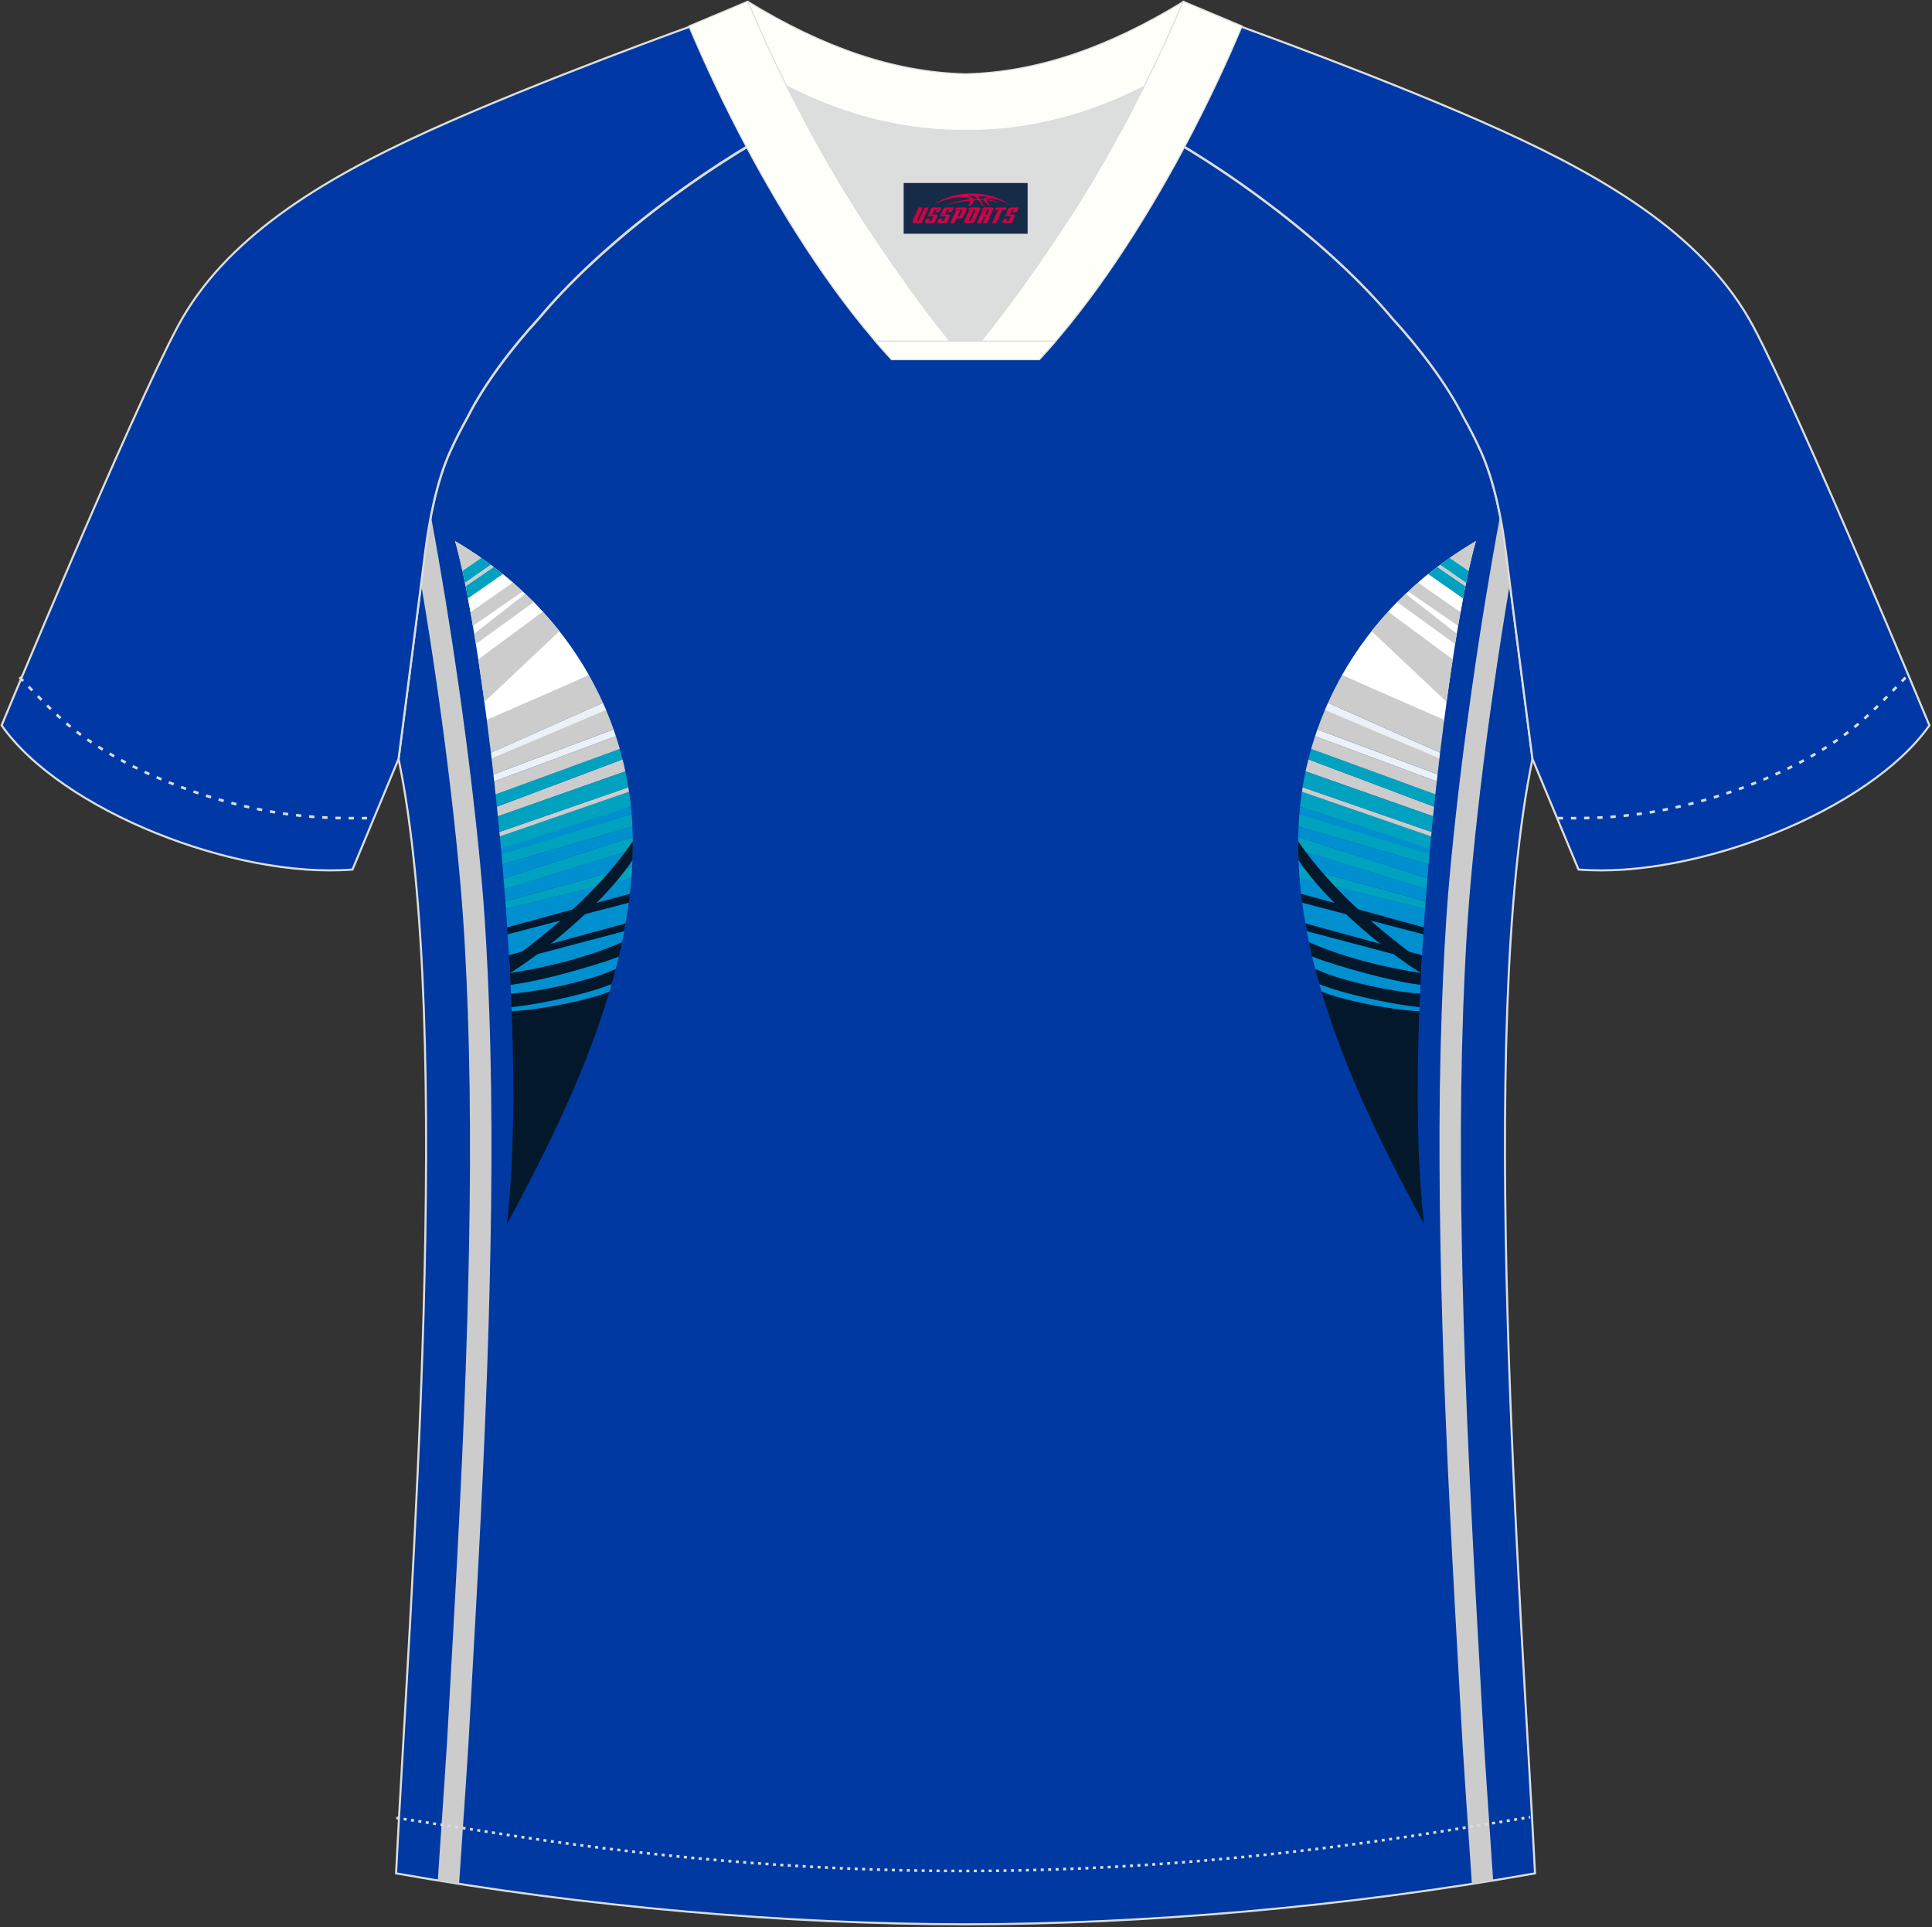 <?xml version="1.0" encoding="utf-8"?>
<!-- Generator: Adobe Illustrator 22.0.0, SVG Export Plug-In . SVG Version: 6.00 Build 0)  -->
<svg xmlns="http://www.w3.org/2000/svg" xmlns:xlink="http://www.w3.org/1999/xlink" version="1.1" id="图层_1" x="0px" y="0px" width="374px" height="373px" viewBox="0 0 374 373" enable-background="new 0 0 374 373" xml:space="preserve">
<rect x="0" y="0" width="374" height="373" fill="#333333" stroke="none"/>
<g>
	<path fill="#0039A1" stroke="#DCDDDD" stroke-width="0.4" stroke-miterlimit="22.926" d="M291.55,107.2   c1.27,10.18,4.85,37.71,5.11,39.69c-10.86,52.55-2.19,162.18,0.49,215.68c-36.81,6.53-75.42,9.83-110.24,9.86   c-34.82-0.03-73.43-3.33-110.24-9.86c2.68-53.5,11.35-163.13,0.49-215.68c0.26-1.98,3.83-29.51,5.11-39.69   c0.85-6.78,2.31-14.06,4.84-19.68c1.01-2.25,2.15-4.48,3.4-6.7c3.26-6.51,8.77-13.67,13.7-19.02   c11.2-13.44,29.03-27.03,44.74-35.86c0.96-0.54-1.02-15.4-0.07-15.91c3.94,3.32,25.19,3.26,30.33,6.12l-2.65,0.68   c6.1,2.82,12.98,4.24,19.71,4.25c6.74-0.02-2.73-1.43,3.36-4.26l5.69-2.51c5.14-2.87,16.2-2.27,20.14-5.59   c0.73,0.39-1.96,16.43-1.22,16.84c15.87,8.82,34.04,22.6,45.4,36.23c4.92,5.36,10.44,12.5,13.7,19.02c1.25,2.22,2.39,4.46,3.39,6.7   C289.23,93.14,290.7,100.42,291.55,107.2z"/>
	<g>
		<path fill="#FFFFFF" d="M259.77,130.7l19.77,8.86c2.02-15.61,4.31-28.39,6.17-34.84C273.93,111.68,265.4,120.73,259.77,130.7z"/>
		<path fill="#CCCCCC" d="M277.42,157.99l-24.68-8.7c0.16-0.77,0.34-1.54,0.54-2.32l24.33,9.16L277.42,157.99z"/>
		<path fill="#00A2BF" d="M277.61,156.13l-24.33-9.16c0.17-0.67,0.35-1.35,0.54-2.02l24.04,8.79    C277.78,154.53,277.68,155.33,277.61,156.13z"/>
		<path fill="#CCCCCC" d="M277.86,153.74l-24.04-8.79c0.23-0.82,0.48-1.65,0.75-2.46l23.56,8.75    C278.04,152.07,277.95,152.9,277.86,153.74z"/>
		<path fill="#EBF1F6" d="M255.02,141.17l23.27,8.7l-0.15,1.37l-23.56-8.75C254.72,142.05,254.87,141.61,255.02,141.17z"/>
		<path fill="#CCCCCC" d="M256.47,137.43l22.2,9.17c-0.13,1.08-0.25,2.17-0.38,3.27l-23.27-8.7    C255.46,139.92,255.94,138.67,256.47,137.43z"/>
		<path fill="#EBF1F6" d="M257.08,136.01l21.69,9.66l-0.13,1.1l-22.19-9.32C256.65,136.97,256.87,136.49,257.08,136.01z"/>
		<path fill="#CCCCCC" d="M259.78,130.69l19.79,8.62c-0.27,2.08-0.54,4.2-0.8,6.37l-21.69-9.67    C257.89,134.21,258.79,132.43,259.78,130.69z"/>
		<path fill="#03182A" d="M275.68,236.93c-0.3-0.59-0.62-1.18-0.95-1.77c-6.95-12.97-14.4-27.92-18.99-43.52    c3.68,1.29,10.69,3.38,19.01,4.05C274.18,210.85,274.35,225.33,275.68,236.93z"/>
		<path fill="#0090D0" d="M274.75,195.72c-6.45-0.35-14.55-2.28-17.22-3.17c-0.21-0.07-0.91-0.34-1.71-0.65    c-0.2-0.66-0.39-1.32-0.57-1.98c4.36,1.31,13.89,4.07,19.54,4.96L274.75,195.72z"/>
		<path fill="#03182A" d="M274.78,194.92c-7.2-0.75-15.4-2.97-17.98-3.93l-1.4-0.51c-0.32-1.14-0.63-2.28-0.92-3.42    c3.74,1.63,10.98,4.27,20.41,5.22C274.85,193.16,274.81,194.04,274.78,194.92z"/>
		<path fill="#0090D0" d="M274.89,192.3c-6.34-0.48-13.23-2.24-17-3.47c-0.96-0.32-2.26-0.84-3.29-1.29    c-0.22-0.84-0.43-1.69-0.63-2.54c0.39,0.17,0.8,0.35,0.99,0.41c2.42,0.88,11.38,3.98,20,5.17L274.89,192.3z"/>
		<path fill="#03182A" d="M274.97,190.6c-6.18-0.75-16.78-3.91-19.81-5.03c-0.2-0.08-0.66-0.25-1.15-0.45    c-0.22-0.93-0.43-1.87-0.63-2.81c0.29,0.12,0.53,0.22,0.62,0.25c2.13,0.75,11.92,4,21.08,5.73    C275.04,189.06,275,189.83,274.97,190.6z"/>
		<path fill="#0090D0" d="M275.08,188.31c-11.92-1.8-19.53-5.01-21.17-5.75l-0.53-0.23c-0.14-0.68-0.28-1.36-0.41-2.04    c0.06,0,0.09-0.02,0.08-0.06l22.15,5.86C275.15,186.83,275.12,187.57,275.08,188.31z"/>
		<path fill="#03182A" d="M275.2,186.09l-22.15-5.86l-0.02-0.08v-0.01l0,0v-0.01c-0.1-0.47-0.2-0.94-0.3-1.42l22.55,6.16    L275.2,186.09z"/>
		<path fill="#0090D0" d="M275.27,184.86l-22.54-6.15c-0.09-0.42-0.17-0.84-0.25-1.27v-0.02l-0.02-0.13l-0.01-0.02    c-0.13-0.86-0.26-1.72-0.38-2.58l23.45,6.11C275.43,182.16,275.35,183.51,275.27,184.86z"/>
		<path fill="#03182A" d="M275.52,180.81l-23.45-6.11c-0.08-0.58-0.15-1.15-0.21-1.73l23.76,6.47L275.52,180.81z"/>
		<path fill="#0090D0" d="M275.61,179.47l-23.75-6.5c-0.12-1.02-0.21-2.04-0.29-3.06l24.3,6    C275.77,177.09,275.68,178.28,275.61,179.47z"/>
		<path fill="#00A2BF" d="M275.86,175.91l-24.3-5.99c-0.06-0.75-0.11-1.49-0.15-2.24l24.56,6.76L275.86,175.91z"/>
		<path fill="#0090D0" d="M275.97,174.43l-24.55-6.76c-0.06-1.08-0.09-2.16-0.1-3.25l24.84,7.69    C276.09,172.88,276.03,173.66,275.97,174.43z"/>
		<path fill="#00A2BF" d="M276.15,172.11l-24.84-7.68c-0.01-0.82-0.01-1.65,0.01-2.47l25,8.04L276.15,172.11z"/>
		<path fill="#0090D0" d="M276.32,170l-25-8.04c0.01-0.66,0.03-1.32,0.06-1.98l25.17,7.32C276.47,168.19,276.39,169.09,276.32,170z"/>
		<path fill="#00A2BF" d="M276.55,167.29l-25.17-7.32c0.02-0.38,0.04-0.76,0.06-1.14v-0.01v-0.01c0.03-0.43,0.06-0.85,0.1-1.28    l25.19,7.61C276.67,165.86,276.61,166.57,276.55,167.29z"/>
		<path fill="#0090D0" d="M276.72,165.37l-25.17-7.84c0.04-0.46,0.08-0.92,0.13-1.38l25.15,8.03L276.72,165.37z"/>
		<path fill="#00A2BF" d="M276.82,164.28l-25.15-8.13v-0.04v-0.02v-0.01c0.06-0.56,0.12-1.13,0.2-1.71v-0.01l0.06-0.44v-0.02v-0.02    v-0.02v-0.02c0.03-0.21,0.06-0.41,0.09-0.62l25.01,8.64C276.96,162.67,276.89,163.48,276.82,164.28z"/>
		<path fill="#CCCCCC" d="M277.04,161.88l-25.01-8.64c0.04-0.29,0.09-0.58,0.14-0.87l24.96,8.65L277.04,161.88z"/>
		<path fill="#00A2BF" d="M277.12,161.02l-24.96-8.65c0.17-1.03,0.36-2.06,0.58-3.08l24.68,8.7    C277.32,158.99,277.22,160,277.12,161.02z"/>
		<path fill="#03182A" d="M251.31,162.83c6.85,10.03,16.92,18.1,23.9,23.18c-0.04,0.77-0.08,1.55-0.13,2.32    c-7.01-4.35-18.49-13.9-23.72-21.89C251.31,165.23,251.29,164.03,251.31,162.83z"/>
		<path fill="#CCCCCC" d="M268.73,118.38l12.49,9.24c-0.4,2.62-0.8,5.37-1.19,8.23l-14.52-13.69    C266.52,120.88,267.6,119.61,268.73,118.38z"/>
		<path fill="#FFFFFF" d="M275.58,123.37l-6.84-5.01c0.64-0.69,1.29-1.38,1.96-2.06l4.85,2.82L275.58,123.37z"/>
		<path fill="#CCCCCC" d="M281.68,124.64l-11.2-8.11c0.53-0.54,1.07-1.07,1.63-1.6l9.89,7.72    C281.9,123.31,281.79,123.97,281.68,124.64z"/>
		<path fill="#CCCCCC" d="M282.26,121.14l-9.65-6.67c0.63-0.59,1.27-1.17,1.93-1.74l8.19,5.72    C282.57,119.33,282.4,120.22,282.26,121.14z"/>
		<path fill="#00A2BF" d="M283.21,115.83l-6.75-4.7c0.58-0.47,1.18-0.94,1.78-1.4l5.43,3.71    C283.52,114.21,283.36,115.01,283.21,115.83z"/>
		<path fill="#00A2BF" d="M283.79,112.82l-5.02-3.5c0.61-0.46,1.24-0.91,1.87-1.35l3.64,2.49    C284.13,111.22,283.96,112,283.79,112.82z"/>
		<path fill="#FFFFFF" d="M276.46,111.13l6.75,4.7c-0.16,0.85-0.32,1.72-0.48,2.63l-8.19-5.72    C275.15,112.19,275.8,111.66,276.46,111.13z"/>
		<path fill="#CCCCCC" d="M283.67,113.44l-5.43-3.71c0.18-0.14,0.35-0.27,0.54-0.4l5.02,3.5L283.67,113.44z"/>
		<path fill="#CCCCCC" d="M284.29,110.46l-3.64-2.49c1.61-1.13,3.3-2.21,5.06-3.25C285.25,106.28,284.78,108.22,284.29,110.46z"/>
	</g>
	<g>
		<path fill="#FFFFFF" d="M114.03,130.7l-19.76,8.86c-2.02-15.61-4.31-28.39-6.17-34.84C99.87,111.68,108.41,120.73,114.03,130.7z"/>
		<path fill="#CCCCCC" d="M96.38,157.99l24.68-8.7c-0.16-0.77-0.34-1.54-0.54-2.32l-24.33,9.16L96.38,157.99z"/>
		<path fill="#00A2BF" d="M96.19,156.13l24.33-9.16c-0.17-0.67-0.35-1.35-0.54-2.02l-24.04,8.79    C96.03,154.53,96.11,155.33,96.19,156.13z"/>
		<path fill="#CCCCCC" d="M95.94,153.74l24.04-8.79c-0.23-0.82-0.48-1.65-0.75-2.46l-23.56,8.75    C95.76,152.07,95.85,152.9,95.94,153.74z"/>
		<path fill="#EBF1F6" d="M118.78,141.17l-23.27,8.7l0.15,1.37l23.56-8.75C119.08,142.05,118.94,141.61,118.78,141.17z"/>
		<path fill="#CCCCCC" d="M117.34,137.43l-22.2,9.17c0.13,1.08,0.25,2.17,0.38,3.27l23.27-8.7    C118.34,139.92,117.86,138.67,117.34,137.43z"/>
		<path fill="#EBF1F6" d="M116.72,136.01l-21.69,9.66l0.13,1.1l22.19-9.32C117.14,136.97,116.93,136.49,116.72,136.01z"/>
		<path fill="#CCCCCC" d="M114.02,130.69l-19.79,8.62c0.27,2.08,0.54,4.2,0.8,6.37l21.69-9.66    C115.91,134.21,115.01,132.43,114.02,130.69z"/>
		<path fill="#03182A" d="M98.12,236.93c0.31-0.59,0.62-1.18,0.95-1.77c6.95-12.97,14.4-27.92,18.99-43.52    c-3.68,1.29-10.68,3.38-19.01,4.05C99.62,210.85,99.46,225.33,98.12,236.93z"/>
		<path fill="#0090D0" d="M99.05,195.72c6.45-0.35,14.55-2.28,17.22-3.17c0.21-0.07,0.91-0.34,1.71-0.65    c0.2-0.66,0.39-1.32,0.57-1.98c-4.36,1.31-13.89,4.07-19.54,4.96L99.05,195.72z"/>
		<path fill="#03182A" d="M99.02,194.92c7.2-0.75,15.4-2.97,17.98-3.93l1.4-0.51c0.32-1.14,0.63-2.28,0.92-3.42    c-3.74,1.63-10.98,4.27-20.41,5.22C98.95,193.16,98.99,194.04,99.02,194.92z"/>
		<path fill="#0090D0" d="M98.91,192.3c6.34-0.48,13.23-2.24,17-3.47c0.96-0.32,2.26-0.84,3.29-1.29c0.22-0.84,0.43-1.69,0.63-2.54    c-0.39,0.17-0.8,0.35-0.99,0.41c-2.42,0.88-11.38,3.98-20,5.17L98.91,192.3z"/>
		<path fill="#03182A" d="M98.84,190.6c6.18-0.75,16.78-3.91,19.81-5.03c0.2-0.08,0.66-0.25,1.15-0.45    c0.22-0.93,0.43-1.87,0.63-2.81c-0.29,0.12-0.53,0.22-0.62,0.25c-2.13,0.75-11.92,4-21.08,5.73    C98.76,189.06,98.8,189.83,98.84,190.6z"/>
		<path fill="#0090D0" d="M98.72,188.31c11.92-1.8,19.53-5.01,21.17-5.75l0.53-0.23c0.14-0.68,0.28-1.36,0.41-2.04    c-0.06,0-0.09-0.02-0.08-0.06l-22.15,5.86C98.64,186.83,98.68,187.57,98.72,188.31z"/>
		<path fill="#03182A" d="M98.6,186.09l22.15-5.86l0.02-0.08v-0.01l0,0v-0.01c0.1-0.47,0.2-0.94,0.3-1.42l-22.55,6.16L98.6,186.09z"/>
		<path fill="#0090D0" d="M98.53,184.86l22.54-6.15c0.09-0.42,0.17-0.84,0.25-1.27v-0.02l0.02-0.13v-0.02    c0.14-0.86,0.26-1.72,0.38-2.58l-23.45,6.11C98.37,182.16,98.45,183.51,98.53,184.86z"/>
		<path fill="#03182A" d="M98.28,180.81l23.45-6.11c0.08-0.58,0.15-1.15,0.21-1.73l-23.75,6.47L98.28,180.81z"/>
		<path fill="#0090D0" d="M98.19,179.47l23.75-6.5c0.12-1.02,0.21-2.04,0.29-3.06l-24.29,6C98.03,177.09,98.11,178.28,98.19,179.47z    "/>
		<path fill="#00A2BF" d="M97.94,175.91l24.29-5.99c0.06-0.75,0.11-1.49,0.15-2.24l-24.55,6.76L97.94,175.91z"/>
		<path fill="#0090D0" d="M97.83,174.43l24.55-6.76c0.06-1.08,0.09-2.16,0.1-3.25l-24.84,7.69    C97.72,172.88,97.77,173.66,97.83,174.43z"/>
		<path fill="#00A2BF" d="M97.65,172.11l24.84-7.68c0.01-0.82,0.01-1.65-0.01-2.47l-25,8.04L97.65,172.11z"/>
		<path fill="#0090D0" d="M97.48,170l25-8.04c-0.01-0.66-0.03-1.32-0.06-1.98l-25.17,7.32C97.33,168.19,97.41,169.09,97.48,170z"/>
		<path fill="#00A2BF" d="M97.26,167.29l25.17-7.32c-0.02-0.38-0.04-0.76-0.06-1.14v-0.01v-0.01c-0.03-0.43-0.06-0.85-0.1-1.28    l-25.19,7.61C97.13,165.86,97.19,166.57,97.26,167.29z"/>
		<path fill="#0090D0" d="M97.09,165.37l25.17-7.84c-0.04-0.46-0.08-0.92-0.13-1.38l-25.15,8.03L97.09,165.37z"/>
		<path fill="#00A2BF" d="M96.98,164.28l25.15-8.13v-0.04v-0.02v-0.01c-0.06-0.56-0.12-1.13-0.19-1.71v-0.01l-0.06-0.44v-0.02v-0.02    v-0.02v-0.02c-0.03-0.21-0.06-0.41-0.09-0.62l-25.01,8.64C96.84,162.67,96.91,163.48,96.98,164.28z"/>
		<path fill="#CCCCCC" d="M96.76,161.88l25.01-8.64c-0.04-0.29-0.09-0.58-0.14-0.87l-24.96,8.65L96.76,161.88z"/>
		<path fill="#00A2BF" d="M96.68,161.02l24.96-8.65c-0.17-1.03-0.36-2.06-0.58-3.08l-24.68,8.7C96.48,158.99,96.58,160,96.68,161.02    z"/>
		<path fill="#03182A" d="M122.5,162.83c-6.85,10.03-16.92,18.1-23.9,23.18c0.04,0.77,0.08,1.55,0.13,2.32    c7.01-4.35,18.49-13.9,23.72-21.89C122.49,165.23,122.51,164.03,122.5,162.83z"/>
		<path fill="#CCCCCC" d="M105.07,118.38l-12.49,9.24c0.4,2.62,0.8,5.37,1.19,8.23l14.52-13.69    C107.28,120.88,106.21,119.61,105.07,118.38z"/>
		<path fill="#FFFFFF" d="M98.22,123.37l6.84-5.01c-0.64-0.69-1.29-1.38-1.96-2.06l-4.85,2.82L98.22,123.37z"/>
		<path fill="#CCCCCC" d="M92.12,124.64l11.2-8.11c-0.53-0.54-1.07-1.07-1.63-1.6l-9.89,7.72C91.9,123.31,92.01,123.97,92.12,124.64    z"/>
		<path fill="#CCCCCC" d="M91.54,121.14l9.65-6.67c-0.63-0.59-1.28-1.17-1.93-1.74l-8.19,5.72    C91.23,119.33,91.39,120.22,91.54,121.14z"/>
		<path fill="#00A2BF" d="M90.6,115.83l6.75-4.7c-0.58-0.47-1.18-0.94-1.78-1.4l-5.43,3.71C90.29,114.21,90.44,115.01,90.6,115.83z"/>
		<path fill="#00A2BF" d="M90.01,112.82l5.02-3.5c-0.61-0.46-1.24-0.91-1.87-1.35l-3.64,2.49C89.68,111.22,89.84,112,90.01,112.82z"/>
		<path fill="#FFFFFF" d="M97.35,111.13l-6.75,4.7c0.16,0.85,0.32,1.72,0.48,2.63l8.19-5.72C98.64,112.19,98,111.66,97.35,111.13z"/>
		<path fill="#CCCCCC" d="M90.13,113.44l5.43-3.71c-0.18-0.14-0.35-0.27-0.53-0.4l-5.02,3.5L90.13,113.44z"/>
		<path fill="#CCCCCC" d="M89.51,110.46l3.64-2.49c-1.61-1.13-3.3-2.21-5.06-3.25C88.55,106.28,89.02,108.22,89.51,110.46z"/>
	</g>
	<path fill="#CCCCCD" d="M83.41,99.86c1.94,10.41,3.79,21.74,5.42,33.14c1.86,13.05,3.43,26.15,4.47,38.03   c0.35,4,0.63,8.12,0.86,12.29c0.22,4,0.4,8.06,0.54,12.12l0,0c0.36,10.09,0.47,20.23,0.43,30.38c-0.04,10.15-0.25,20.27-0.54,30.35   c-0.71,24.35-2.07,48.45-3.42,72.58l-0.48,8.6c-0.15,2.73-0.83,12.72-1.54,23.1l-0.28,4.15c-1.37-0.21-2.75-0.44-4.12-0.66   l0.25-3.77c0.71-10.49,1.4-20.59,1.54-23.05l0.48-8.6c1.36-24.19,2.72-48.35,3.42-72.46c0.29-10.09,0.5-20.19,0.54-30.25   s-0.08-20.14-0.43-30.22v-0.01c-0.14-3.9-0.31-7.91-0.54-12.03c-0.22-3.95-0.5-8-0.86-12.16c-1.04-11.88-2.59-24.9-4.43-37.8   c-0.99-6.95-2.07-13.87-3.21-20.59c0.29-2.24,0.54-4.23,0.73-5.8C82.56,104.78,82.93,102.31,83.41,99.86z"/>
	<path fill="#CCCCCD" d="M290.39,99.86c-1.94,10.41-3.8,21.74-5.42,33.14c-1.87,13.05-3.43,26.15-4.47,38.03   c-0.35,4-0.63,8.12-0.86,12.29c-0.22,4-0.39,8.06-0.54,12.12l0,0c-0.36,10.09-0.48,20.23-0.43,30.38   c0.04,10.15,0.25,20.27,0.54,30.35c0.71,24.35,2.07,48.45,3.42,72.58l0.48,8.6c0.15,2.73,0.83,12.72,1.54,23.1l0.28,4.15   c1.37-0.21,2.75-0.44,4.12-0.66l-0.26-3.77c-0.71-10.49-1.4-20.59-1.54-23.05l-0.48-8.6c-1.36-24.19-2.72-48.35-3.42-72.46   c-0.29-10.09-0.5-20.19-0.54-30.25c-0.05-10.06,0.08-20.14,0.43-30.22v-0.01c0.14-3.9,0.31-7.91,0.54-12.03   c0.22-3.95,0.5-8,0.86-12.16c1.04-11.88,2.59-24.9,4.44-37.8c0.99-6.94,2.07-13.87,3.2-20.59c-0.29-2.24-0.54-4.23-0.73-5.8   C291.25,104.78,290.87,102.31,290.39,99.86z"/>
	<path fill="#0039A6" stroke="#DCDDDD" stroke-width="0.4" stroke-miterlimit="22.926" d="M222,24.25   c7.07-5.95,12.46-12.55,16.99-19.55c0,0,30.63,10.99,51.78,20.61c21.15,9.61,39.53,20.88,48.62,37.85   c9.08,16.97,34.11,77.23,34.11,77.23c-11.56,16.47-45.26,29.73-67.93,27.9l-8.91-21.4c0,0-3.8-29.24-5.12-39.8   c-0.85-6.78-2.31-14.06-4.84-19.68c-1.01-2.25-2.15-4.48-3.4-6.7c-3.26-6.52-8.77-13.67-13.69-19.02   C257.72,47.42,238.36,32.99,222,24.25z"/>
	<path fill="#0039A6" stroke="#DCDDDD" stroke-width="0.4" stroke-miterlimit="22.926" d="M151.8,24.25   c-7.08-5.95-12.46-12.55-16.99-19.55c0,0-30.63,10.99-51.78,20.61c-21.15,9.61-39.54,20.88-48.61,37.85   c-9.08,16.97-34.11,77.23-34.11,77.23c11.56,16.47,45.25,29.73,67.93,27.9l8.91-21.4c0,0,3.8-29.24,5.12-39.8   c0.85-6.78,2.31-14.06,4.84-19.68c1.01-2.25,2.15-4.48,3.4-6.7c3.26-6.52,8.77-13.67,13.7-19.02   C116.08,47.42,135.44,32.99,151.8,24.25z"/>
	<path fill="none" stroke="#DCDDDD" stroke-width="0.51" stroke-miterlimit="22.926" stroke-dasharray="1.02,1.531" d="   M3.78,131.06c2.92,3.02,6.09,6.41,9.26,9.1c10.32,8.74,27.37,15.21,41.61,17.27c5.61,0.81,10.34,0.99,16.71,0.91"/>
	<path fill="none" stroke="#DCDDDD" stroke-width="0.51" stroke-miterlimit="22.926" stroke-dasharray="0.576,0.865" d="   M76.72,351.83c1.31,0.21,15.14,2.3,16.44,2.51c30.89,4.95,61.95,7.77,93.31,7.77c30.85,0,61.41-2.73,91.81-7.53   c1.81-0.28,16.13-2.59,17.94-2.89"/>
	<path fill="none" stroke="#DCDDDD" stroke-width="0.51" stroke-miterlimit="22.926" stroke-dasharray="1.02,1.531" d="   M368.87,131.14c-2.9,3-6.03,6.35-9.19,9.02c-10.32,8.74-27.36,15.21-41.6,17.27c-5.61,0.81-10.34,0.99-16.71,0.91"/>
	<path fill="#FFFFFA" stroke="#DCDDDD" stroke-width="0.216" stroke-miterlimit="22.926" d="M145.44,12.81   c13.69,8.44,27.53,12.57,41.51,12.42c13.98,0.15,27.82-3.98,41.51-12.42c1.75-6.97,0.68-12.56,0.68-12.56   c-14.63,8.96-28.42,13.72-42.2,14.04c-13.77-0.31-27.57-5.07-42.2-14.04C144.75,0.24,143.68,5.84,145.44,12.81z"/>
	<path fill="#DCDDDD" d="M218.12,18.35c-10.31,4.7-20.7,6.99-31.17,6.88c-10.47,0.11-20.86-2.18-31.17-6.88   c-1.16-0.53-2.32-1.09-3.48-1.68c4.1,8.24,8.7,16.46,13.6,24.17c4.88,7.67,14.79,21.97,21.04,28.72l-0.04,0.06   c6.25-6.75,16.15-21.05,21.04-28.72c4.91-7.71,9.5-15.93,13.6-24.17l0.02-0.04C220.42,17.27,219.27,17.83,218.12,18.35z"/>
	<path fill="#FFFFFA" stroke="#DCDDDD" stroke-width="0.216" stroke-miterlimit="22.926" d="M152.12,16.32   c-2.68-5.4-5.15-10.81-7.37-16.08l-11.41,4.8c3.2,7.6,6.93,15.5,11.06,23.25c8.22,15.44,18,30.33,28.21,41.32h14.28l0.04-0.06   c-6.25-6.75-16.16-21.05-21.04-28.72c-4.91-7.71-9.5-15.93-13.6-24.17C152.24,16.55,152.18,16.44,152.12,16.32z"/>
	<path fill="#FFFFFA" stroke="#DCDDDD" stroke-width="0.216" stroke-miterlimit="22.926" d="M221.68,16.32   c2.68-5.4,5.15-10.81,7.37-16.08l11.41,4.8c-3.2,7.6-6.93,15.5-11.06,23.25c-8.22,15.44-18,30.33-28.21,41.32h-14.28l-0.04-0.06   c6.25-6.75,16.16-21.05,21.04-28.72c4.91-7.71,9.5-15.93,13.6-24.17C221.56,16.55,221.62,16.44,221.68,16.32z"/>
	<path fill="#FFFFFA" stroke="#DCDDDD" stroke-width="0.216" stroke-miterlimit="22.926" d="M186.9,69.62h14.28   c1.08-1.16,2.15-2.36,3.21-3.6h-14.38h-0.09h-6.05H169.4c1.06,1.24,2.14,2.44,3.21,3.6H186.9z"/>
	
</g>
<g id="tag_logo">
	<rect y="35.42" fill="#162B48" width="24" height="9.818" x="174.93"/>
	<g>
		<path fill="#D30044" d="M190.89,38.61l0.005-0.011c0.131-0.311,1.085-0.262,2.351,0.071c0.715,0.24,1.44,0.54,2.193,0.9    c-0.218-0.147-0.447-0.289-0.682-0.42l0.011,0.005l-0.011-0.005c-1.478-0.845-3.218-1.418-5.1-1.62    c-1.282-0.115-1.658-0.082-2.411-0.055c-2.449,0.142-4.68,0.905-6.458,2.095c1.26-0.638,2.722-1.075,4.195-1.336    c1.467-0.18,2.476-0.033,2.771,0.344c-1.691,0.175-3.469,0.633-4.555,1.075c1.156-0.338,2.967-0.665,4.647-0.813    c0.016,0.251-0.115,0.567-0.415,0.96h0.475c0.376-0.382,0.584-0.725,0.595-1.004c0.333-0.022,0.66-0.033,0.971-0.033    C189.72,39.05,189.93,39.4,190.13,39.79h0.262c-0.125-0.344-0.295-0.687-0.518-1.036c0.207,0,0.393,0.005,0.567,0.011    c0.104,0.267,0.496,0.66,1.058,1.025h0.245c-0.442-0.365-0.753-0.753-0.835-1.004c1.047,0.065,1.696,0.224,2.885,0.513    C192.71,38.87,191.97,38.7,190.89,38.61z M188.45,38.52c-0.164-0.295-0.655-0.485-1.402-0.551    c0.464-0.033,0.922-0.055,1.364-0.055c0.311,0.147,0.589,0.344,0.84,0.589C188.99,38.5,188.72,38.51,188.45,38.52z M190.43,38.57c-0.224-0.016-0.458-0.027-0.715-0.044c-0.147-0.202-0.311-0.398-0.502-0.6c0.082,0,0.164,0.005,0.24,0.011    c0.72,0.033,1.429,0.125,2.138,0.273C190.92,38.17,190.54,38.33,190.43,38.57z"/>
		<path fill="#D30044" d="M177.85,40.15L176.68,42.7C176.5,43.07,176.77,43.21,177.25,43.21l0.873,0.005    c0.115,0,0.251-0.049,0.327-0.175l1.342-2.891H179.01L177.79,42.78H177.62c-0.147,0-0.185-0.033-0.147-0.125l1.156-2.504H177.85L177.85,40.15z M179.71,41.5h1.271c0.36,0,0.584,0.125,0.442,0.425L180.95,42.96C180.85,43.18,180.58,43.21,180.35,43.21H179.43c-0.267,0-0.442-0.136-0.349-0.333l0.235-0.513h0.742L179.88,42.74C179.86,42.79,179.9,42.8,179.96,42.8h0.18    c0.082,0,0.125-0.016,0.147-0.071l0.376-0.813c0.011-0.022,0.011-0.044-0.055-0.044H179.54L179.71,41.5L179.71,41.5z M180.53,41.43h-0.78l0.475-1.025c0.098-0.218,0.338-0.256,0.578-0.256H182.25L181.86,40.99L181.08,41.11l0.262-0.562H181.05c-0.082,0-0.12,0.016-0.147,0.071L180.53,41.43L180.53,41.43z M182.12,41.5L181.95,41.87h1.069c0.06,0,0.06,0.016,0.049,0.044    L182.69,42.73C182.67,42.78,182.63,42.8,182.55,42.8H182.37c-0.055,0-0.104-0.011-0.082-0.06l0.175-0.376H181.72L181.49,42.88C181.39,43.07,181.57,43.21,181.84,43.21h0.916c0.24,0,0.502-0.033,0.605-0.251l0.475-1.031c0.142-0.3-0.082-0.425-0.442-0.425H182.12L182.12,41.5z M182.93,41.43l0.371-0.818c0.022-0.055,0.06-0.071,0.147-0.071h0.295L183.48,41.1l0.791-0.115l0.387-0.845H183.21c-0.24,0-0.48,0.038-0.578,0.256L182.16,41.43L182.93,41.43L182.93,41.43z M185.33,41.89h0.278c0.087,0,0.153-0.022,0.202-0.115    l0.496-1.075c0.033-0.076-0.011-0.12-0.125-0.12H184.78l0.431-0.431h1.522c0.355,0,0.485,0.153,0.393,0.355l-0.676,1.445    c-0.06,0.125-0.175,0.333-0.644,0.327l-0.649-0.005L184.72,43.21H183.94l1.178-2.558h0.785L185.33,41.89L185.33,41.89z     M187.92,42.7c-0.022,0.049-0.06,0.076-0.142,0.076h-0.191c-0.082,0-0.109-0.027-0.082-0.076l0.944-2.051h-0.785l-0.987,2.138    c-0.125,0.273,0.115,0.415,0.453,0.415h0.72c0.327,0,0.649-0.071,0.769-0.322l1.085-2.384c0.093-0.202-0.06-0.355-0.415-0.355    h-1.533l-0.431,0.431h1.38c0.115,0,0.164,0.033,0.131,0.104L187.92,42.7L187.92,42.7z M190.64,41.57h0.278    c0.087,0,0.158-0.022,0.202-0.115l0.344-0.753c0.033-0.076-0.011-0.12-0.125-0.12h-1.402l0.425-0.431h1.527    c0.355,0,0.485,0.153,0.393,0.355l-0.529,1.124c-0.044,0.093-0.147,0.18-0.393,0.18c0.224,0.011,0.256,0.158,0.175,0.327    l-0.496,1.075h-0.785l0.54-1.167c0.022-0.055-0.005-0.087-0.104-0.087h-0.235L189.87,43.21h-0.785l1.178-2.558h0.785L190.64,41.57L190.64,41.57z M193.21,40.66L192.03,43.21h0.785l1.184-2.558H193.21L193.21,40.66z M194.72,40.59l0.202-0.431h-2.1l-0.295,0.431    H194.72L194.72,40.59z M194.7,41.5h1.271c0.36,0,0.584,0.125,0.442,0.425l-0.475,1.031c-0.104,0.218-0.371,0.251-0.605,0.251    h-0.916c-0.267,0-0.442-0.136-0.349-0.333l0.235-0.513h0.742L194.87,42.74c-0.022,0.049,0.022,0.06,0.082,0.06h0.18    c0.082,0,0.125-0.016,0.147-0.071l0.376-0.813c0.011-0.022,0.011-0.044-0.049-0.044h-1.069L194.7,41.5L194.7,41.5z     M195.51,41.43H194.73l0.475-1.025c0.098-0.218,0.338-0.256,0.578-0.256h1.451l-0.387,0.845l-0.791,0.115l0.262-0.562h-0.295    c-0.082,0-0.12,0.016-0.147,0.071L195.51,41.43z"/>
	</g>
</g>
</svg>